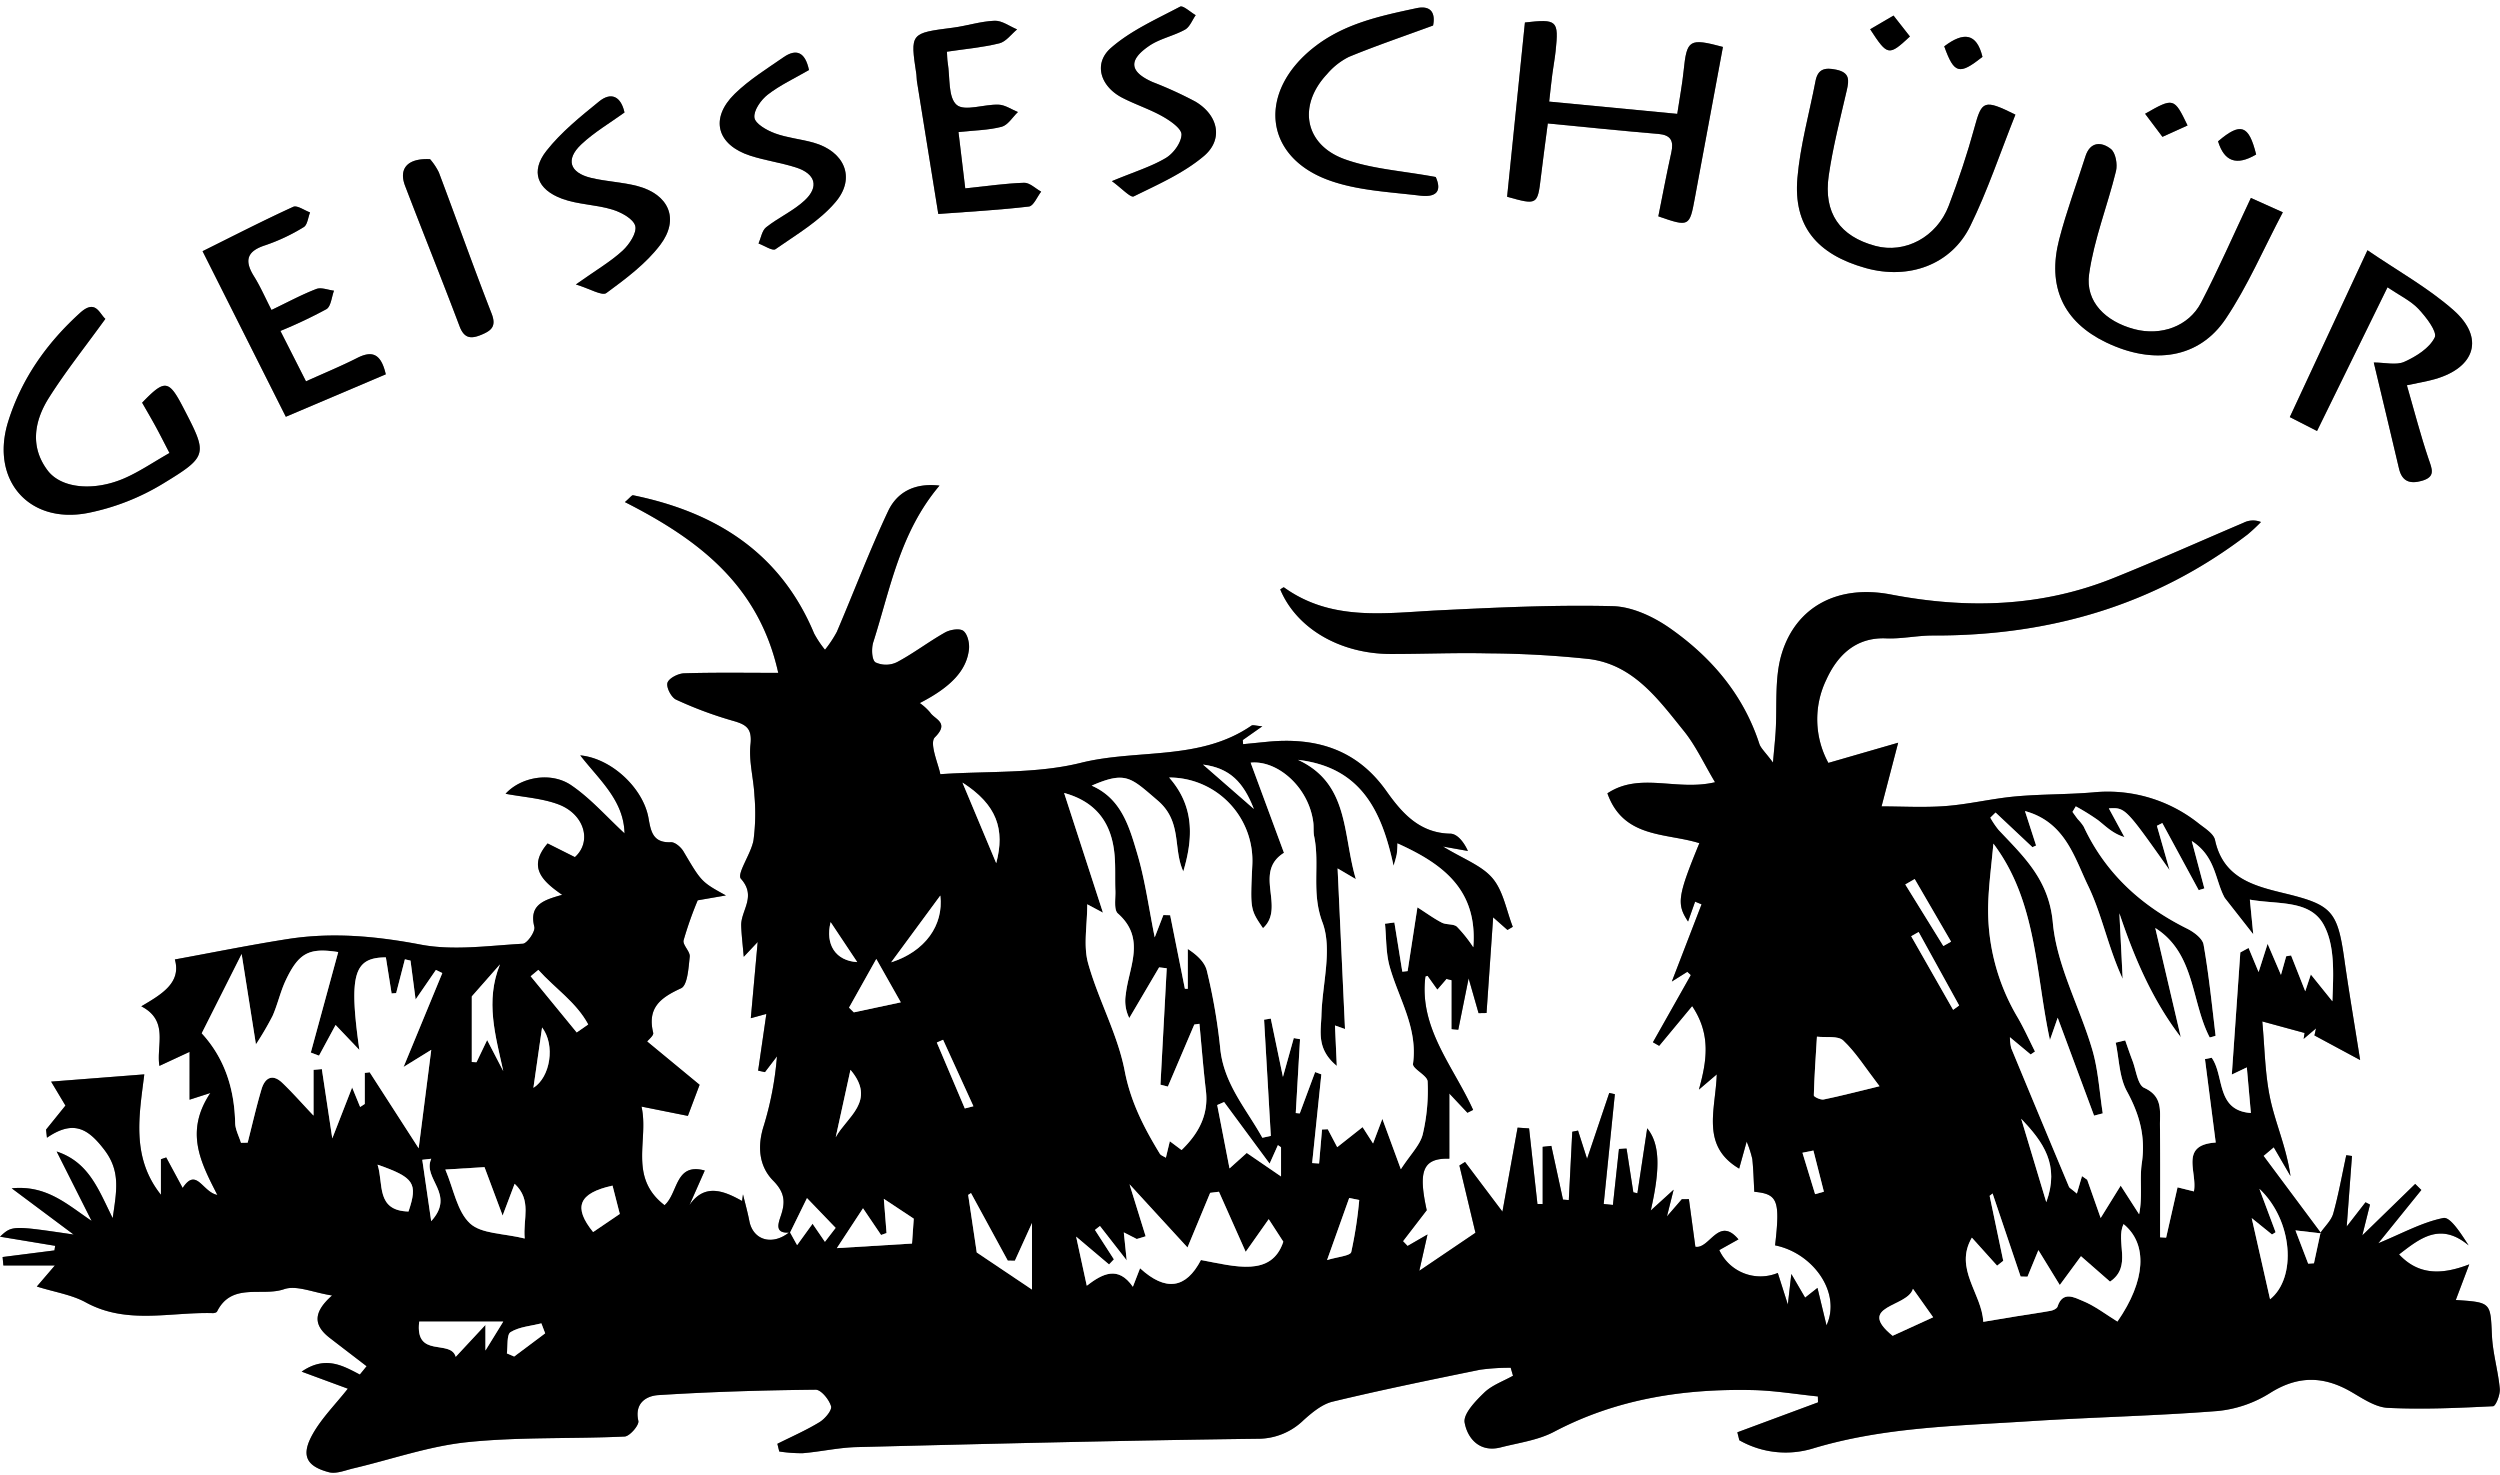 <?xml version="1.0"?>
<svg xmlns="http://www.w3.org/2000/svg" id="Ebene_1" data-name="Ebene 1" width="339" height="200" viewBox="0 0 545.522 321.441"><rect x="0" y="0" width="545.522" height="321.441" fill="#808080" stroke="none"/><defs><style>.cls-1{fill:#ffffff00;}</style></defs><path class="cls-1" d="M602.263,429.681H-53.286V-116.437H602.263Zm-429.852-160.94-.078-.143c-3.696,3.078-7.991,1.905-8.819-2.368-.379-1.954-.92-3.876-1.388-5.813l-.199,1.45c-4.281-2.426-8.3-3.762-11.49.911,1.104-2.493,2.208-4.986,3.348-7.56-6.5-1.789-5.765,4.913-8.773,7.566-7.986-6.139-3.377-14.296-5.033-21.519l10.122,2.03,2.554-6.787-11.443-9.447c.297-.403,1.462-1.307,1.319-1.894-1.327-5.461,1.582-7.654,6.077-9.718,1.422-.653,1.631-4.468,1.895-6.891.124-1.135-1.583-2.551-1.34-3.575a79.179,79.179,0,0,1,3.081-8.731l6.15-1.064c-5.389-2.959-5.343-2.987-9.267-9.622-.543-.918-1.839-2.031-2.737-1.99-3.893.179-4.364-2.311-4.874-5.228-1.153-6.587-8.104-13.075-14.9-13.723,4.165,5.366,9.501,9.816,9.661,17.021-3.929-3.62-7.402-7.629-11.643-10.507-4.463-3.029-11.029-1.754-14.313,1.867,3.918.742,7.907.967,11.485,2.297,5.755,2.138,7.417,8.153,3.641,11.527l-5.954-2.986c-4.37,5.097-1.257,8.162,3.182,11.215-4.03,1.137-7.292,2.153-6.077,6.98.255,1.013-1.561,3.639-2.525,3.692-7.427.413-15.104,1.553-22.27.189-9.746-1.854-19.297-2.738-29.027-1.212-8.263,1.296-16.467,2.964-24.622,4.453,1.457,5.098-2.895,7.612-7.322,10.223,6.102,3.165,3.217,8.603,3.952,12.997l6.584-3.061V239.76l4.534-1.466c-5.648,8.484-2.115,15.135,1.528,22.25-3.271-.612-4.546-6.146-7.572-1.517l-3.592-6.662-1.149.389V260.51c-6.516-8.17-4.749-17.325-3.632-26.275l-20.33,1.581c1.124,1.88,2.137,3.574,3.126,5.227l-4.231,5.245.194,1.771c5.779-3.958,8.969-2.012,12.516,2.63,3.61,4.724,2.665,9.002,1.828,14.926-3.122-6.284-5.178-12.207-12.227-14.549l7.63,15.146c-5.325-3.575-9.767-7.849-17.437-7.115l13.52,10.092C2.643,267.209,2.643,267.209,0,269.654L12.04,271.65l-.16,1.004L.568,274.096l.169,1.838H11.98l-3.944,4.602c3.967,1.241,7.625,1.784,10.666,3.45,8.984,4.922,18.457,2.075,27.73,2.353.317.009.823-.131.934-.354,3.19-6.42,9.775-3.197,14.614-4.869,2.729-.943,6.363.736,10.489,1.372-4.455,3.922-3.825,6.694-.5,9.268,2.67,2.066,5.354,4.113,8.033,6.168l-1.481,1.819c-3.781-1.977-7.55-4.18-12.698-.636l10.08,3.719c-2.745,3.475-5.691,6.404-7.654,9.886-2.606,4.621-1.485,7.013,3.51,8.338,1.604.425,3.591-.424,5.367-.842,8.292-1.95,16.478-4.852,24.877-5.718,11.351-1.169,22.867-.692,34.298-1.226,1.111-.052,3.2-2.49,2.993-3.407-.896-3.983,1.847-5.47,4.361-5.63,11.424-.729,22.878-1.06,34.326-1.182,1.178-.013,2.942,2.149,3.364,3.61.252.875-1.332,2.751-2.52,3.475-2.934,1.789-6.115,3.174-9.197,4.721q.206.839.413,1.678a31.776,31.776,0,0,0,5.136.372c3.929-.329,7.829-1.231,11.756-1.329,29.154-.733,58.309-1.451,87.468-1.822a14.223,14.223,0,0,0,10.05-4.063c1.857-1.659,4.024-3.478,6.338-4.035,10.666-2.565,21.421-4.766,32.172-6.962a47.1,47.1,0,0,1,6.686-.43l.504,1.742c-2.124,1.197-4.583,2.046-6.282,3.684-1.895,1.828-4.617,4.649-4.272,6.546.623,3.432,3.263,6.582,7.857,5.405,3.926-1.005,8.139-1.557,11.647-3.406,13.629-7.181,28.204-9.422,43.318-9.103,4.76.101,9.504.906,14.256,1.389l.029,1.293-17.6,6.533.433,1.736a20.411,20.411,0,0,0,16.057,1.789c15.464-4.671,31.415-4.919,47.281-5.946,13.68-.886,27.404-1.152,41.066-2.229a26.266,26.266,0,0,0,11.436-3.942c6.122-3.849,11.738-3.694,17.757-.188,2.497,1.454,5.231,3.319,7.931,3.449,7.631.367,15.304.019,22.945-.357.582-.029,1.58-2.537,1.464-3.809-.357-3.901-1.533-7.745-1.713-11.642-.334-7.205-.134-7.215-7.89-7.728.931-2.462,1.778-4.704,2.941-7.779-6.232,2.412-11.186,2.249-15.318-2.168,4.515-3.478,8.987-7.16,15.184-1.965-1.754-2.716-4.026-6.283-5.519-5.982-4.609.928-8.922,3.331-14.205,5.515l9.403-11.629-1.341-1.324L515.47,269.377c.653-2.609,1.168-4.668,1.683-6.727l-.976-.503c-1.186,1.529-2.372,3.058-4.104,5.291l1.149-15.39-1.245-.172c-.918,4.246-1.673,8.537-2.838,12.713-.428,1.536-1.824,2.803-2.779,4.193l.156.154-12.6-16.916,2.237-1.88q1.826,3.144,3.653,6.287c-.886-6.262-3.237-11.384-4.399-16.763-1.191-5.514-1.218-11.279-1.758-16.979l9.24,2.519-.215,1.288,2.707-2.293q-.174.772-.348,1.544l9.969,5.37c-1.28-8.114-2.475-15.105-3.467-22.125-1.468-10.398-2.779-11.763-12.932-14.228-6.692-1.625-13.464-3.282-15.264-11.649-.3-1.395-2.205-2.552-3.541-3.597a31.837,31.837,0,0,0-23.114-6.801c-5.636.474-11.322.365-16.952.882-5.058.464-10.049,1.699-15.109,2.089-4.777.368-9.604.079-14.052.079,1.285-4.925,2.383-9.133,3.625-13.893l-15.229,4.403a19.844,19.844,0,0,1-.477-18.1c2.342-5.181,6.301-9.358,13.076-9.076,3.401.141,6.833-.635,10.249-.624,25.282.086,48.38-6.547,68.633-22.05a39.664,39.664,0,0,0,2.911-2.712,4.597,4.597,0,0,0-3.829.174c-9.454,4.027-18.836,8.232-28.369,12.062-15.769,6.335-31.926,6.765-48.55,3.58-11.637-2.229-20.707,2.705-23.816,12.896-1.646,5.395-.963,11.497-1.351,17.279-.111,1.661-.287,3.318-.567,6.491-1.69-2.286-2.654-3.097-2.986-4.115-3.494-10.726-10.49-18.875-19.475-25.181-3.586-2.517-8.269-4.721-12.507-4.825-12.641-.311-25.319.292-37.963.912-11.632.571-23.363,2.477-33.769-5.011-.11-.079-.539.284-.818.442,3.546,8.506,13.035,14.084,24.151,14.091,7.038.005,14.081-.3,21.114-.137a219.7,219.7,0,0,1,22.083,1.229c9.724,1.213,15.15,8.798,20.726,15.703,2.601,3.22,4.369,7.113,6.806,11.189-8.36,1.997-16.4-2.298-23.487,2.425,3.519,9.887,12.815,8.586,20.065,10.874-4.733,11.536-5.008,13.282-2.467,17.095.578-1.632,1.057-2.983,1.536-4.334l1.415.582c-2.136,5.542-4.271,11.084-6.493,16.849l3.379-2.124.773.708-8.276,14.669,1.361.775,7.197-8.675c4.168,6.214,3.19,12.03,1.475,18.226l3.895-3.32c-.246,7.729-3.553,15.559,4.888,20.559.49-1.765.943-3.395,1.636-5.893a22.972,22.972,0,0,1,1.237,3.816c.246,2.37.301,4.759.432,7.133,5.124.491,5.654,1.87,4.537,11.694,8.303,1.674,14.498,10.335,11.217,17.459-.763-3.165-1.313-5.451-1.97-8.175l-2.697,2.126c-.81-1.39-1.601-2.747-3.009-5.163-.297,2.602-.454,3.968-.762,6.665-1.022-3.214-1.6-5.031-2.192-6.892A9.902,9.902,0,0,1,375.16,272.579l4.185-2.34c-4.335-5.19-6.298,2.172-9.404,1.614-.487-3.597-.948-6.992-1.408-10.387L367,261.472l-3.258,3.76c.538-2.147.868-3.464,1.461-5.832l-4.994,4.543c2.146-9.377,1.951-14.581-.775-17.94-.745,4.939-1.442,9.559-2.139,14.178l-.889-.21q-.739-4.771-1.478-9.542l-1.657.089q-.66,6.106-1.321,12.212l-2.011-.208,2.432-23.959-1.22-.274c-1.539,4.566-3.078,9.131-4.846,14.376l-1.971-6.162-1.257.254-.754,14.909-1.268-.101q-1.271-5.861-2.543-11.723l-1.89.205v12.485l-1.143-.008q-.913-8.248-1.825-16.496l-2.506-.171c-1.052,5.832-2.105,11.664-3.308,18.334l-8.162-10.84-1.228.773,3.505,14.679-12.255,8.297c.714-3.165,1.166-5.167,1.788-7.926l-4.346,2.513-1.013-1.051,5.19-6.753c-1.869-8.521-.932-11.4,4.934-11.251V238.41l3.947,4.201,1.24-.619c-4.253-9.452-11.85-17.823-10.409-29.11.007-.058.27-.084.492-.147l2.119,2.971,1.983-2.305,1.14.29v10.669l1.441.129,2.258-11.204c.961,3.362,1.565,5.476,2.169,7.59l1.738-.028,1.445-20.883,3.122,2.758,1.161-.68c-1.399-3.583-2.061-7.784-4.402-10.577-2.355-2.809-6.381-4.218-10.828-6.947l5.437.97c-.93-2.05-2.366-3.748-3.832-3.775-6.775-.122-10.602-4.568-13.972-9.319-6.533-9.21-15.536-11.781-26.154-10.712q-2.55.257-5.101.505l-.063-.907,4.261-2.994c-1.405-.106-2.053-.367-2.37-.149-11.26,7.752-24.873,5.046-37.216,8.119-9.728,2.422-20.226,1.754-30.68,2.48-.368-2.073-2.472-6.776-1.18-8.06,3.253-3.231-.047-3.868-1.04-5.405a12.1,12.1,0,0,0-2.26-2.059c6.779-3.481,10.216-7.103,10.732-11.734.148-1.332-.302-3.297-1.223-4.01-.798-.618-2.881-.282-3.995.345-3.577,2.015-6.866,4.551-10.485,6.474a5.439,5.439,0,0,1-4.704.044c-.811-.547-.904-3.05-.47-4.411,3.713-11.633,5.798-23.939,14.446-34.158-5.665-.656-9.348,1.617-11.211,5.571-4.062,8.624-7.436,17.569-11.188,26.342a25.324,25.324,0,0,1-2.586,3.906,21.996,21.996,0,0,1-2.387-3.579c-7.376-17.644-21.485-26.441-39.486-30.131-.279-.057-.695.555-1.789,1.487,15.81,8.036,29.196,17.945,33.463,37.27-7.275,0-13.918-.111-20.551.095-1.299.04-3.318,1.074-3.624,2.072-.302.986.834,3.191,1.884,3.671a85.64,85.64,0,0,0,12.34,4.599c2.904.818,4.285,1.614,3.895,5.171-.4,3.642.681,7.424.86,11.156a44.676,44.676,0,0,1-.201,9.739c-.522,2.987-3.714,7.344-2.745,8.426,3.476,3.881-.049,6.92.06,10.242.067,2.039.324,4.071.553,6.78l3.04-3.231c-.538,5.96-1.012,11.218-1.5,16.632l3.394-.938-1.795,12.379,1.485.323,2.624-3.436a70.812,70.812,0,0,1-2.869,15.111c-1.474,4.563-1.031,8.896,2.054,12.019,2.563,2.595,2.664,4.697,1.667,7.642C169.794,266.855,168.976,269.052,172.411,268.742Zm156.454-226.01c6.545,1.85,6.651,1.77,7.356-4.167.456-3.838.984-7.668,1.522-11.825,8.43.81,16.248,1.625,24.08,2.279,2.829.236,3.431,1.558,2.866,4.102-1.029,4.635-1.903,9.305-2.826,13.886,6.715,2.336,6.819,2.275,7.971-3.995q1.205-6.563,2.435-13.121c1.234-6.636,2.468-13.273,3.691-19.848-7.365-1.974-7.873-1.591-8.572,5.186-.31,3.001-.875,5.976-1.393,9.418l-27.95-2.676c.295-2.587.467-4.271.685-5.949.22-1.696.541-3.38.721-5.079.708-6.693.333-7.039-6.699-6.233C331.455,17.381,330.157,30.086,328.864,42.731ZM525.201,83.87c2.512-.545,4.366-.837,6.156-1.353,8.804-2.541,10.825-9.041,4.01-15.046-5.539-4.881-12.153-8.542-18.763-13.068-6.015,12.92-11.446,24.587-16.948,36.408l5.941,3.035,15.379-31.357c2.657,1.801,5.072,2.93,6.77,4.734,1.666,1.771,4.138,4.983,3.529,6.222-1.145,2.329-4.051,4.144-6.618,5.301-1.786.805-4.229.155-6.678.155,1.96,8.226,3.755,15.68,5.505,23.145.67,2.861,2.438,3.407,5.018,2.661,3.033-.876,2.181-2.563,1.437-4.761C528.192,94.787,526.831,89.496,525.201,83.87ZM439.779,24.817c-6.864-3.422-7.332-3.06-8.935,2.81-1.575,5.764-3.483,11.457-5.607,17.045-2.616,6.882-9.567,10.526-16.016,8.788-7.738-2.086-11.361-7.168-10.174-15.356.907-6.252,2.502-12.41,3.929-18.578.533-2.306.655-3.904-2.308-4.522-2.478-.517-4-.165-4.513,2.503-1.352,7.045-3.33,14.033-3.942,21.14-.901,10.463,4.226,16.655,14.909,19.644,9.351,2.617,18.639-.688,22.795-9.155C433.721,41.387,436.464,33.117,439.779,24.817Zm51.384,18.178c-3.826,8.108-7.101,15.604-10.868,22.845-2.707,5.204-8.783,7.322-14.57,5.785-6.261-1.663-10.718-5.981-9.863-12.014,1.079-7.616,4.023-14.955,5.864-22.486.363-1.484-.081-3.995-1.117-4.813-2.032-1.604-4.512-1.672-5.564,1.644-1.911,6.021-4.127,11.963-5.708,18.069-2.685,10.369.95,18.008,10.212,22.479,10.338,4.99,20.307,3.513,26.104-5.123,4.789-7.134,8.218-15.179,12.479-23.255ZM22.993,69.38c-1.32-1.154-2.135-4.378-5.513-1.317C10.208,74.654,4.708,82.427,1.788,91.778c-3.939,12.61,4.383,22.424,17.318,19.969a50.585,50.585,0,0,0,16.499-6.439c9.881-6.014,9.659-6.38,4.396-16.54-3.176-6.13-4.012-6.251-8.984-1.099.968,1.698,1.999,3.449,2.971,5.231.951,1.744,1.841,3.52,2.999,5.746-3.57,2.03-6.542,4.07-9.785,5.491-6.628,2.905-13.806,2.292-16.805-1.679-3.914-5.183-2.898-10.849.288-15.885C14.301,80.859,18.542,75.538,22.993,69.38Zm36.249-1.943c-1.442-2.806-2.454-5.161-3.8-7.307-2.176-3.471-1.601-5.525,2.483-6.828a41.326,41.326,0,0,0,8.347-3.942c.811-.48.943-2.107,1.385-3.208-1.244-.444-2.818-1.61-3.679-1.217-6.497,2.967-12.854,6.242-19.778,9.68L62.37,90.741,84.182,81.48c-1.065-4.617-3.043-5.19-6.249-3.562C74.451,79.686,70.826,81.175,66.77,83.01l-5.583-11a102.338,102.338,0,0,0,10.041-4.751c.998-.6,1.126-2.644,1.652-4.028-1.297-.154-2.779-.786-3.857-.371C65.846,64.082,62.829,65.719,59.243,67.436ZM209.15,28.614c3.376-.364,6.485-.395,9.407-1.149,1.373-.355,2.386-2.103,3.562-3.221-1.405-.564-2.793-1.551-4.218-1.606-3.144-.12-7.432,1.53-9.156.038-1.883-1.63-1.415-5.99-1.938-9.165-.125-.757-.116-1.537-.177-2.431,4.032-.603,7.807-.929,11.44-1.83,1.453-.36,2.592-1.987,3.875-3.037-1.635-.67-3.291-1.94-4.899-1.882-3.051.11-6.057,1.118-9.112,1.511-9.327,1.201-9.331,1.156-7.971,10.161.076.507.041,1.031.122,1.537,1.537,9.584,3.083,19.166,4.66,28.95,6.881-.516,13.354-.865,19.778-1.626,1.004-.119,1.785-2.118,2.67-3.247-1.246-.681-2.512-1.976-3.732-1.933-4.199.145-8.382.758-12.832,1.219C210.11,36.603,209.649,32.768,209.15,28.614ZM312.708,5.367c.505-2.431-.216-4.514-3.65-3.776-7.852,1.688-15.704,3.329-22.31,8.51-12.252,9.609-11.11,23.7,3.02,28.948,6.249,2.321,13.303,2.623,20.041,3.431,4.864.584,4.314-2.209,3.478-4.056-7.363-1.367-13.96-1.737-19.906-3.898-8.765-3.185-10.215-11.732-3.824-18.542a15.016,15.016,0,0,1,4.813-3.789C300.167,9.81,306.114,7.789,312.708,5.367ZM125.66,61.872c3.086.934,5.715,2.556,6.65,1.87,4.231-3.104,8.624-6.375,11.752-10.501,4.274-5.638,1.899-11.034-4.984-12.842-3.3-.867-6.793-.983-10.115-1.786-4.677-1.131-5.603-4.036-2.113-7.318,2.82-2.652,6.252-4.654,9.424-6.953-.795-3.547-2.931-4.524-5.547-2.398-4.073,3.31-8.273,6.688-11.486,10.771-3.514,4.466-2.061,8.436,3.425,10.453,3.474,1.277,7.404,1.269,10.967,2.364,1.937.595,4.581,2.017,4.987,3.567.391,1.496-1.3,4.057-2.764,5.402C133.258,56.882,130.142,58.697,125.66,61.872Zm50.865-46.797c-.816-3.836-2.693-4.77-5.578-2.767-3.627,2.518-7.456,4.885-10.592,7.94-5.531,5.388-3.958,11.181,3.418,13.543,3.253,1.042,6.689,1.514,9.941,2.56,4.251,1.367,5.072,4.225,1.838,7.211-2.471,2.283-5.704,3.722-8.366,5.829-.917.726-1.133,2.337-1.669,3.543,1.261.455,3.064,1.685,3.695,1.242,4.577-3.206,9.631-6.149,13.152-10.337,4.435-5.275,1.887-11.004-4.848-12.911-2.795-.791-5.766-1.046-8.468-2.052-1.748-.65-4.258-2.078-4.427-3.411-.198-1.558,1.417-3.857,2.892-5.005C170.169,18.394,173.306,16.946,176.525,15.075Zm66.096,24.252c2.175,1.571,4.075,3.671,4.77,3.329,5.285-2.604,10.869-5.053,15.303-8.8,4.312-3.644,3.138-8.92-1.834-11.876a84.683,84.683,0,0,0-9.307-4.256c-5.05-2.222-5.436-4.75-.793-7.916,2.327-1.587,5.324-2.159,7.822-3.544,1.04-.577,1.57-2.075,2.332-3.154-1.16-.664-2.776-2.189-3.408-1.855-5.186,2.742-10.737,5.202-15.083,8.999-3.888,3.398-2.324,8.395,2.46,10.873,2.88,1.492,6.019,2.5,8.833,4.094,1.673.948,4.131,2.639,4.099,3.944-.043,1.773-1.759,4.118-3.419,5.108C251.226,36.16,247.587,37.264,242.621,39.326Zm-148.78-4.793c-4.999-.241-6.868,2.103-5.442,5.83,3.915,10.229,8.018,20.386,11.884,30.632,1.027,2.72,2.532,2.783,4.787,1.839,2.178-.912,3.281-1.838,2.198-4.614-3.981-10.204-7.633-20.535-11.501-30.784A13.123,13.123,0,0,0,93.841,34.533ZM424.251,9.914c2.167,6.011,3.266,6.305,8.341,2.293C431.328,7.019,428.505,6.694,424.251,9.914ZM468.08,24.624l3.783,5.034,5.478-2.481C474.421,21.1,474.305,21.064,468.08,24.624Zm24.23,8.885c-1.614-6.487-3.373-7.058-8.309-2.871C485.36,35.05,488.022,36.033,492.31,33.509ZM408.086,6.18c3.807,5.841,4.046,5.882,8.674,1.582l-3.577-4.563Z"/><path d="M506.361,268.782c.954-1.39,2.35-2.656,2.778-4.193,1.165-4.177,1.921-8.468,2.838-12.713l1.245.172-1.149,15.39c1.732-2.233,2.918-3.762,4.104-5.291l.976.503c-.515,2.059-1.03,4.118-1.683,6.727l11.547-11.236,1.341,1.324-9.403,11.629c5.284-2.184,9.596-4.588,14.205-5.515,1.493-.3,3.765,3.267,5.519,5.982-6.197-5.195-10.669-1.513-15.184,1.965,4.132,4.417,9.085,4.58,15.318,2.168-1.163,3.076-2.01,5.317-2.941,7.779,7.756.513,7.556.523,7.89,7.728.181,3.897,1.356,7.74,1.713,11.642.116,1.272-.881,3.78-1.464,3.809-7.641.376-15.315.724-22.945.357-2.701-.13-5.435-1.995-7.931-3.449-6.02-3.506-11.635-3.66-17.757.188a26.266,26.266,0,0,1-11.436,3.942c-13.662,1.077-27.386,1.343-41.066,2.229-15.866,1.028-31.817,1.275-47.281,5.946a20.411,20.411,0,0,1-16.057-1.789l-.433-1.736,17.6-6.533-.029-1.293c-4.752-.483-9.496-1.288-14.256-1.389-15.114-.319-29.69,1.921-43.318,9.103-3.508,1.849-7.721,2.401-11.647,3.406-4.594,1.177-7.234-1.973-7.857-5.405-.344-1.898,2.377-4.718,4.272-6.546,1.698-1.638,4.158-2.487,6.282-3.684l-.504-1.742a47.1,47.1,0,0,0-6.686.43c-10.751,2.197-21.506,4.397-32.172,6.962-2.314.556-4.481,2.375-6.338,4.035a14.223,14.223,0,0,1-10.05,4.063c-29.159.371-58.315,1.09-87.468,1.822-3.926.099-7.826,1.001-11.756,1.329a31.776,31.776,0,0,1-5.136-.372q-.207-.839-.413-1.678c3.082-1.547,6.263-2.932,9.197-4.721,1.187-.724,2.772-2.6,2.52-3.475-.421-1.461-2.185-3.623-3.364-3.61-11.447.123-22.902.453-34.326,1.182-2.514.16-5.257,1.647-4.361,5.63.206.916-1.882,3.355-2.993,3.407-11.431.535-22.947.057-34.298,1.226-8.399.865-16.585,3.767-24.877,5.718-1.776.418-3.763,1.267-5.367.842-4.994-1.324-6.115-3.716-3.51-8.338,1.964-3.482,4.909-6.411,7.654-9.886l-10.08-3.719c5.148-3.545,8.917-1.341,12.698.636l1.481-1.819c-2.678-2.055-5.363-4.101-8.033-6.168-3.325-2.573-3.955-5.346.5-9.268-4.126-.636-7.76-2.314-10.489-1.372-4.839,1.671-11.424-1.551-14.614,4.869-.111.223-.618.364-.934.354-9.273-.277-18.746,2.57-27.73-2.353-3.041-1.666-6.699-2.209-10.666-3.45l3.944-4.602H.737l-.169-1.838,11.311-1.442.16-1.004L0,269.654c2.643-2.445,2.643-2.445,16.075-.463L2.556,259.099c7.67-.734,12.112,3.539,17.437,7.115l-7.63-15.146c7.048,2.342,9.104,8.265,12.227,14.549.837-5.924,1.781-10.202-1.828-14.926-3.547-4.643-6.737-6.588-12.516-2.63l-.194-1.771,4.231-5.245c-.989-1.653-2.002-3.347-3.126-5.227l20.33-1.581c-1.118,8.95-2.884,18.105,3.632,26.275v-7.756l1.149-.389,3.592,6.662c3.026-4.63,4.301.905,7.572,1.517-3.644-7.115-7.176-13.766-1.528-22.25L41.37,239.76V229.322l-6.584,3.061c-.735-4.394,2.15-9.832-3.952-12.997,4.427-2.611,8.779-5.125,7.322-10.223,8.155-1.489,16.359-3.158,24.622-4.453,9.73-1.526,19.281-.642,29.027,1.212,7.166,1.363,14.842.223,22.27-.189.964-.053,2.78-2.679,2.525-3.692-1.215-4.827,2.047-5.843,6.077-6.98-4.439-3.052-7.553-6.118-3.182-11.215l5.954,2.986c3.776-3.374,2.114-9.389-3.641-11.527-3.578-1.33-7.567-1.554-11.485-2.297,3.284-3.621,9.85-4.896,14.313-1.867,4.241,2.878,7.714,6.887,11.643,10.507-.159-7.205-5.496-11.655-9.661-17.021,6.795.647,13.747,7.135,14.9,13.723.51,2.917.981,5.407,4.874,5.228.898-.041,2.194,1.071,2.737,1.99,3.924,6.636,3.877,6.663,9.267,9.622l-6.15,1.064a79.179,79.179,0,0,0-3.081,8.731c-.243,1.024,1.464,2.44,1.34,3.575-.265,2.423-.473,6.238-1.895,6.891-4.495,2.063-7.404,4.256-6.077,9.718.142.587-1.022,1.491-1.319,1.894l11.443,9.447L150.1,243.297l-10.122-2.03c1.655,7.223-2.953,15.38,5.033,21.519,3.007-2.654,2.273-9.355,8.773-7.566-1.14,2.574-2.244,5.067-3.348,7.56,3.191-4.673,7.209-3.337,11.49-.911l.199-1.45c.468,1.937,1.009,3.859,1.388,5.813.828,4.273,5.123,5.445,8.821,2.373.488.884.974,1.762,1.599,2.89l3.374-4.666,2.697,3.942c1.226-1.594,2.137-2.779,2.335-3.036l-6.248-6.497c-1.3,2.651-2.491,5.077-3.681,7.504-3.435.31-2.616-1.887-2.016-3.662.996-2.945.895-5.047-1.667-7.642-3.085-3.123-3.529-7.456-2.054-12.019a70.812,70.812,0,0,0,2.869-15.111l-2.624,3.436-1.485-.323,1.795-12.379-3.394.938c.488-5.414.963-10.672,1.5-16.632l-3.04,3.231c-.229-2.709-.486-4.741-.553-6.78-.109-3.323,3.415-6.361-.06-10.242-.969-1.082,2.223-5.439,2.745-8.426a44.676,44.676,0,0,0,.201-9.739c-.179-3.733-1.26-7.515-.86-11.156.39-3.557-.991-4.353-3.895-5.171a85.64,85.64,0,0,1-12.34-4.599c-1.05-.48-2.185-2.686-1.884-3.671.305-.998,2.325-2.032,3.624-2.072,6.633-.206,13.276-.095,20.551-.095-4.267-19.325-17.654-29.234-33.463-37.27,1.094-.932,1.51-1.544,1.789-1.487,18.001,3.691,32.109,12.488,39.486,30.131a21.996,21.996,0,0,0,2.387,3.579,25.324,25.324,0,0,0,2.586-3.906c3.753-8.772,7.127-17.718,11.188-26.342,1.862-3.954,5.545-6.227,11.211-5.571-8.648,10.219-10.733,22.525-14.446,34.158-.434,1.361-.341,3.864.47,4.411a5.439,5.439,0,0,0,4.704-.044c3.619-1.923,6.908-4.46,10.485-6.474,1.113-.627,3.197-.962,3.995-.345.921.713,1.372,2.678,1.223,4.01-.515,4.631-3.953,8.253-10.732,11.734a12.1,12.1,0,0,1,2.26,2.059c.992,1.537,4.292,2.175,1.04,5.405-1.293,1.284.812,5.986,1.18,8.06,10.454-.726,20.952-.058,30.68-2.48,12.343-3.073,25.956-.367,37.216-8.119.317-.218.965.043,2.37.149l-4.261,2.994.063.907q2.55-.252,5.101-.505c10.617-1.069,19.62,1.502,26.154,10.712,3.37,4.751,7.197,9.197,13.972,9.319,1.466.026,2.902,1.724,3.832,3.775l-5.437-.97c4.446,2.729,8.473,4.138,10.828,6.947,2.342,2.793,3.004,6.993,4.402,10.577l-1.161.68-3.122-2.758-1.445,20.883-1.738.028c-.604-2.114-1.208-4.228-2.169-7.59l-2.258,11.204-1.441-.129V213.691l-1.14-.29-1.983,2.305-2.119-2.971c-.222.063-.485.089-.492.147-1.441,11.287,6.155,19.658,10.409,29.11l-1.24.619-3.947-4.201v14.221c-5.866-.149-6.803,2.73-4.934,11.251l-5.19,6.753,1.013,1.051,4.346-2.513c-.623,2.759-1.074,4.761-1.788,7.926l12.255-8.297-3.505-14.679,1.228-.773,8.162,10.84c1.204-6.67,2.256-12.502,3.308-18.334l2.506.171q.913,8.248,1.825,16.496l1.143.008V250.046l1.89-.205q1.271,5.861,2.543,11.723l1.268.101.754-14.909,1.257-.254,1.971,6.162c1.768-5.245,3.307-9.81,4.846-14.376l1.22.274L349.94,262.521l2.011.208q.66-6.106,1.321-12.212l1.657-.089q.739,4.771,1.478,9.542l.889.21c.697-4.62,1.394-9.239,2.139-14.178,2.727,3.359,2.921,8.562.775,17.94l4.994-4.543c-.594,2.369-.923,3.686-1.461,5.832l3.258-3.76,1.534-.005c.46,3.395.92,6.79,1.408,10.387,3.106.558,5.069-6.804,9.404-1.614L375.16,272.579a9.902,9.902,0,0,0,12.769,4.988c.592,1.861,1.17,3.678,2.192,6.892.308-2.696.464-4.062.762-6.665,1.408,2.416,2.199,3.773,3.009,5.163l2.697-2.126c.656,2.725,1.207,5.01,1.97,8.175,3.281-7.124-2.914-15.785-11.217-17.459,1.116-9.825.587-11.203-4.537-11.694-.132-2.374-.186-4.763-.432-7.133a22.972,22.972,0,0,0-1.237-3.816c-.693,2.497-1.146,4.127-1.636,5.893-8.441-5-5.134-12.83-4.888-20.559l-3.895,3.32c1.716-6.196,2.694-12.012-1.475-18.226l-7.197,8.675-1.361-.775,8.276-14.669-.773-.708-3.379,2.124c2.222-5.766,4.358-11.307,6.493-16.849l-1.415-.582c-.479,1.351-.958,2.702-1.536,4.334-2.541-3.813-2.266-5.559,2.467-17.095-7.25-2.288-16.546-.986-20.065-10.874,7.087-4.723,15.127-.428,23.487-2.425-2.437-4.076-4.205-7.969-6.806-11.189-5.576-6.904-11.002-14.489-20.726-15.703a219.7,219.7,0,0,0-22.083-1.229c-7.033-.163-14.076.141-21.114.137-11.116-.007-20.605-5.585-24.151-14.092.28-.157.709-.521.819-.441,10.405,7.488,22.137,5.582,33.769,5.011,12.645-.62,25.323-1.223,37.963-.912,4.239.104,8.921,2.309,12.507,4.825,8.986,6.306,15.981,14.455,19.475,25.181.331,1.017,1.296,1.829,2.986,4.115.28-3.173.456-4.83.567-6.491.387-5.782-.295-11.884,1.351-17.279,3.108-10.191,12.179-15.125,23.816-12.896,16.624,3.184,32.782,2.754,48.55-3.58,9.533-3.83,18.916-8.034,28.369-12.062a4.597,4.597,0,0,1,3.829-.174,39.664,39.664,0,0,1-2.911,2.712c-20.253,15.503-43.351,22.136-68.633,22.05-3.417-.011-6.848.765-10.249.624-6.775-.282-10.733,3.895-13.076,9.076a19.844,19.844,0,0,0,.477,18.1l15.229-4.403c-1.242,4.761-2.34,8.969-3.625,13.893,4.447,0,9.275.289,14.052-.079,5.06-.39,10.051-1.625,15.109-2.089,5.63-.517,11.316-.408,16.952-.882a31.837,31.837,0,0,1,23.114,6.801c1.337,1.045,3.241,2.203,3.541,3.597,1.8,8.367,8.573,10.024,15.264,11.649,10.153,2.465,11.464,3.83,12.932,14.228.991,7.02,2.187,14.011,3.467,22.125l-9.969-5.37q.174-.772.348-1.544l-2.707,2.293.215-1.288-9.24-2.519c.54,5.7.567,11.465,1.758,16.979,1.162,5.379,3.513,10.501,4.399,16.763q-1.826-3.144-3.653-6.287l-2.237,1.88q6.3,8.458,12.599,16.918c-1.77-.205-3.54-.412-5.625-.656.953,2.489,1.865,4.872,2.777,7.256l1.255-.081Q505.643,272.119,506.361,268.782ZM309.296,197.787c2.062,1.316,3.626,2.474,5.337,3.345.995.506,2.516.215,3.285.879a30.403,30.403,0,0,1,3.569,4.479c.996-12.655-6.787-18.246-16.549-22.656a19.932,19.932,0,0,1-.154,2.381,25.285,25.285,0,0,1-.699,2.498c-2.55-11.835-6.995-21.467-20.844-23.106,11.224,5.191,9.707,16.246,12.622,26.034l-3.987-2.344c.56,12.137,1.089,23.598,1.617,35.043l-2.19-.772c.129,2.855.238,5.271.398,8.825-4.495-3.698-3.446-7.549-3.351-11.091.182-6.819,2.431-14.367.215-20.256-2.46-6.537-.533-12.621-1.803-18.744-.206-.995-.061-2.057-.193-3.074-1.003-7.725-7.873-13.599-13.663-13.005l7.269,19.669c-6.815,4.266.41,11.898-4.581,16.45-2.789-4.106-2.789-4.106-2.327-13.878a18.156,18.156,0,0,0-18.152-19.004c5.542,6.281,5.262,13.223,3.089,20.488-2.3-5.031-.176-10.847-5.597-15.481-5.898-5.042-6.918-6.472-14.398-3.233,6.491,2.82,8.205,8.986,9.934,14.795,1.722,5.787,2.519,11.85,3.826,18.306l1.885-4.865,1.487.036,3.21,16.039.634.027v-8.706c2.222,1.45,3.774,3.019,4.183,4.843a126.55,126.55,0,0,1,2.873,16.594c.691,7.924,5.705,13.409,9.218,19.762l1.845-.399-1.471-25.366,1.464-.242c.865,4.153,1.73,8.306,2.651,12.731.872-3.123,1.619-5.799,2.366-8.476l1.366.25q-.467,8.054-.934,16.109l.871.085L286.97,233.73l1.362.5-2.009,19.359,1.514.091q.321-3.709.641-7.418l1.261-.053,2.055,3.908,5.538-4.374,2.279,3.566c.613-1.621,1.144-3.026,2.031-5.371l4.035,10.99c2.149-3.299,4.193-5.266,4.774-7.597a41.634,41.634,0,0,0,1.068-11.539c-.051-1.334-3.349-2.751-3.193-3.854,1.103-7.85-3.136-14.243-5.095-21.253-.83-2.971-.706-6.209-1.015-9.325l2.051-.27,1.732,10.738,1.156-.126C307.853,207.162,308.552,202.623,309.296,197.787ZM483.49,249.113l-2.349-18.204,1.471-.305c2.818,3.993.88,11.502,8.547,12.06-.288-3.255-.569-6.422-.882-9.946l-3.277,1.563c.634-9.104,1.245-17.879,1.856-26.654q.901-.492,1.802-.983l2.19,5.261,1.965-6.167,2.912,6.785c.475-1.69.808-2.874,1.141-4.058l1.072-.187,3.087,7.82c.484-1.456.751-2.259,1.218-3.666l4.703,5.845c.224-5.952.609-12.11-1.896-16.688-3.029-5.536-10.097-4.382-16.112-5.484.233,2.373.411,4.191.742,7.565-2.747-3.504-4.484-5.721-6.221-7.937-2.125-3.847-1.919-9.015-7.197-12.414,1.047,3.935,1.899,7.14,2.751,10.345l-1.241.38q-3.97-7.324-7.941-14.647l-1.174.603,2.766,9.676c-9.662-13.672-9.662-13.672-13.256-13.487,1.161,2.14,2.283,4.207,3.404,6.274-2.593-.784-4.082-2.384-5.784-3.712a49.779,49.779,0,0,0-4.832-2.997l-.722,1.208c.386.533.759,1.075,1.161,1.596a9.7,9.7,0,0,1,1.281,1.604c4.768,10.223,12.58,17.307,22.566,22.274,1.458.725,3.359,2.129,3.596,3.476,1.16,6.584,1.828,13.256,2.627,19.901a9.545,9.545,0,0,1-1.289.367c-4.072-7.806-3.136-18.343-11.875-23.881l5.575,23.826c-6.253-8.157-10.212-17.486-13.406-27.038q.357,7.144.714,14.288c-3.201-6.891-4.507-14.025-7.553-20.318-2.973-6.141-4.977-13.874-13.763-16.276l2.428,7.518-.801.37-8.046-7.565-1.141,1.121A19.45,19.45,0,0,0,436.1,180.88c5.472,5.829,10.985,10.81,11.844,20.248.857,9.414,5.875,18.402,8.606,27.712,1.313,4.475,1.561,9.262,2.292,13.908l-1.901.497c-2.607-7.02-5.214-14.04-7.934-21.365-.659,1.892-1.177,3.377-1.694,4.862-3.182-14.697-2.81-30.197-12.337-42.854-.422,4.688-.986,8.806-1.126,12.938a45.855,45.855,0,0,0,6.434,25.013c1.39,2.393,2.521,4.936,3.771,7.411l-.945.646-4.526-3.765a11.023,11.023,0,0,0,.289,2.398q6.255,15.129,12.592,30.225c.116.276.493.443,1.723,1.492.354-1.205.737-2.509,1.12-3.813l1.139.797c.91,2.588,1.82,5.176,2.934,8.343l4.372-7.061,4.018,6.249c.797-3.9.068-7.629.593-11.173.855-5.769-.506-10.623-3.255-15.665-1.673-3.069-1.687-7.042-2.447-10.609l2.079-.494c.526,1.482,1.021,2.976,1.587,4.443.793,2.057,1.111,5.258,2.564,5.918,4.1,1.863,3.4,5.098,3.431,8.195.084,8.136.028,16.273.028,24.41l1.318.076c.817-3.603,1.634-7.206,2.489-10.977l3.57.889C479.531,255.554,475.523,249.622,483.49,249.113Zm-395.43-16.49,8.454-20.493-1.393-.681-4.433,6.447c-.486-3.704-.8-6.095-1.113-8.484L88.351,209.13l-1.903,7.369-.997.084q-.625-3.931-1.251-7.873c-6.94.028-8.129,3.632-5.776,20.207l-5.194-5.452-3.615,6.694L67.816,229.48c2.002-7.34,4.005-14.68,5.983-21.931-6.286-.975-8.584.081-11.467,6.2-1.164,2.469-1.743,5.209-2.844,7.714a67.226,67.226,0,0,1-3.643,6.228l-3.117-19.71-8.705,17.289c4.997,5.436,7.126,12.102,7.295,19.581.033,1.448.827,2.878,1.27,4.316l1.454-.029c.996-3.893,1.884-7.818,3.027-11.668.736-2.48,2.381-3.445,4.54-1.38,2.211,2.114,4.234,4.423,6.81,7.144v-9.983l1.813-.166c.677,4.493,1.353,8.986,2.278,15.122l4.33-11.121c.746,1.821,1.247,3.044,1.748,4.267l1.008-.659v-6.775l1.073-.14c3.251,5.045,6.502,10.089,10.688,16.584,1.002-7.832,1.813-14.171,2.747-21.474Zm169.77,18.122c3.784-3.656,5.922-7.75,5.312-12.928-.572-4.86-.951-9.742-1.415-14.614l-1.12.161q-2.884,6.77-5.768,13.54l-1.617-.415,1.369-25.405-1.66-.195-6.512,11.066a8.416,8.416,0,0,1-.762-5.152c.651-5.986,4.474-12.191-1.728-17.673-.928-.82-.477-3.273-.545-4.975-.102-2.563.05-5.142-.167-7.693-.581-6.829-3.787-11.637-11.016-13.63,2.885,8.89,5.666,17.459,8.48,26.13l-3.433-1.834c0,4.638-.882,9.014.184,12.849,2.216,7.97,6.442,15.464,7.989,23.511,1.31,6.814,4.231,12.425,7.663,18.064.224.368.785.532,1.318.873.295-1.228.556-2.315.864-3.595Zm-7.838,18.83-1.938.59-2.833-1.446c.181,1.744.33,3.18.634,6.102-2.591-3.326-4.215-5.411-5.84-7.497l-1.084.859,4.135,6.416-1.063,1.119c-2.32-1.962-4.64-3.923-7.182-6.072.811,3.742,1.516,6.991,2.322,10.708,3.431-2.629,6.823-4.428,10.059.232.622-1.606,1.067-2.756,1.567-4.045,5.606,5.13,10.013,4.475,13.283-1.793,7.46,1.395,15.417,3.776,17.977-3.996l-3.184-4.915-5.025,7.132c-2.06-4.63-3.948-8.874-5.836-13.117l-1.915.241-4.949,11.921-12.649-13.789C247.78,262.444,248.886,266.009,249.992,269.574Zm184.807-9.345-.643.512q1.486,7.091,2.972,14.183l-1.344,1.06-5.505-6.114c-3.955,6.758,2.213,12.226,2.485,18.365,2.727-.455,5.075-.858,7.428-1.238,2.444-.395,4.899-.73,7.333-1.181.535-.099,1.313-.48,1.447-.901,1.122-3.513,3.774-1.945,5.463-1.259,2.701,1.098,5.087,2.97,7.608,4.513,6.177-8.9,6.678-16.916,1.33-21.259-1.815,3.906,1.966,9.232-2.946,12.554l-6.338-5.546c-1.315,1.788-2.45,3.33-4.625,6.287l-4.668-7.613c-1.137,2.771-1.758,4.284-2.378,5.796l-1.503-.036Zm-320.302,9.825c-.422-4.283,1.645-8.338-2.201-11.937-.814,2.156-1.428,3.781-2.62,6.939l-3.954-10.575-8.545.523c1.826,4.305,2.568,9.13,5.372,11.743C105.026,269.054,109.802,268.894,114.497,270.054Zm295.635-33.232c-3.129-4.065-5.177-7.391-7.923-9.977-1.152-1.085-3.779-.604-5.736-.836-.259,4.274-.564,8.548-.679,12.826-.008.296,1.48,1.016,2.137.881C401.619,238.961,405.266,238.004,410.131,236.822Zm-184.94,44.37V266.68c-1.541,3.393-2.64,5.811-3.738,8.228l-1.55-.026q-4.012-7.37-8.024-14.741l-.613.398c.621,4.173,1.242,8.347,1.868,12.558Zm-25.801-15.468L192.862,261.4c.219,2.773.405,5.118.59,7.463l-1.192.425c-1.307-1.932-2.615-3.865-3.944-5.83l-5.702,8.692,16.397-.997C199.131,269.438,199.291,267.154,199.391,265.724Zm293.627-6.51,3.542,9.471-.79.496-4.429-3.581c1.546,6.833,2.77,12.242,4.007,17.706C501.2,278.623,500.347,266.117,493.018,259.213ZM91.477,288.19c-.977,8.111,6.851,3.761,7.965,7.677l6.485-6.969v5.596c1.477-2.402,2.309-3.753,3.879-6.305ZM102.95,217.227v14.31l1.025.051,2.323-4.846,3.518,6.78c-1.664-7.692-3.982-15.238-.714-23.285C106.799,212.854,104.496,215.471,102.95,217.227ZM277.04,253.72l-9.928-13.442-1.504.647c.826,4.259,1.652,8.518,2.683,13.833,2.151-1.931,2.974-2.671,3.759-3.375l7.483,5.125v-6.357l-.682-.472Zm-85.824-44.664-5.947,10.62,1.045,1.028,10.248-2.187C194.66,215.15,193.22,212.601,191.216,209.055ZM133.66,258.514c-7.531,1.666-8.555,4.77-4.234,10.125l5.817-3.948C134.832,263.09,134.288,260.969,133.66,258.514Zm288.168,28.725c-1.097-1.547-2.602-3.666-4.407-6.21-1.143,4.061-12.557,3.619-4.435,10.249ZM82.386,253.941c1.345,4.123-.415,10.041,6.75,10.221C91.228,257.993,90.392,256.735,82.386,253.941Zm207.19,20.819c2.328-.726,5.051-.911,5.278-1.761A91.83,91.83,0,0,0,296.597,261.66l-2.19-.448ZM125.844,225.084l2.503-1.742c-2.6-4.848-7.298-7.898-10.876-11.907l-1.674,1.39Zm91.538-36.938c1.953-7.342.174-12.738-7.361-17.574C212.864,177.361,215.228,183.003,217.382,188.146Zm-12.198,7.074L194.462,209.782C201.838,207.431,205.951,201.693,205.184,195.22Zm241.333,66.902c2.974-8.138-.658-13.128-5.473-18.196C442.886,250.054,444.588,255.712,446.516,262.122Zm-327.56,28.619-.826-2.171c-2.274.576-4.799.741-6.71,1.909-.886.542-.579,3.036-.812,4.645l1.586.679ZM182.36,247.956c2.36-4.411,8.994-7.9,3.219-14.702Zm241.697-41.727,1.679-.952q-3.968-6.83-7.936-13.66l-2.048,1.181Zm2.135,13.925,1.31-.95q-4.42-8.016-8.841-16.031l-1.618.924Q421.617,212.124,426.192,220.153ZM116.396,237.171c3.701-2.344,4.811-9.336,1.891-13.171C117.712,228.012,117.136,232.023,116.396,237.171Zm-22.305,29.092c5.439-5.935-1.99-9.212.013-13.609l-1.96.224C92.726,256.875,93.307,260.87,94.091,266.263ZM210.53,241.675l1.876-.483q-3.31-7.252-6.62-14.504l-1.361.6Zm51.987-75.033L273.6,176.312C271.343,170.556,268.457,167.424,262.516,166.641ZM395.7,250.859l-2.389.481,2.759,9.034,1.917-.536Q396.843,255.348,395.7,250.859ZM181.252,201.02c-1.229,4.951,1.15,8.435,5.802,8.716Z"/><path d="M328.864,42.731c1.292-12.646,2.591-25.351,3.886-38.022,7.032-.806,7.407-.46,6.699,6.233-.18,1.7-.501,3.384-.721,5.079-.218,1.678-.389,3.362-.685,5.949l27.95,2.676c.518-3.442,1.083-6.416,1.393-9.418.699-6.777,1.208-7.16,8.572-5.186-1.223,6.575-2.458,13.212-3.691,19.848q-1.219,6.56-2.435,13.121c-1.151,6.27-1.255,6.331-7.971,3.995.923-4.581,1.797-9.251,2.826-13.886.565-2.544-.037-3.866-2.866-4.102-7.832-.654-15.65-1.47-24.08-2.279-.538,4.156-1.067,7.986-1.522,11.825C335.516,44.502,335.409,44.582,328.864,42.731Z"/><path d="M525.201,83.87c1.629,5.626,2.99,10.916,4.736,16.076.743,2.197,1.596,3.884-1.437,4.761-2.58.746-4.348.2-5.018-2.661-1.749-7.465-3.545-14.92-5.505-23.145,2.449,0,4.891.65,6.678-.155,2.567-1.157,5.473-2.972,6.618-5.3.609-1.239-1.863-4.451-3.529-6.222-1.697-1.804-4.113-2.933-6.77-4.734l-15.379,31.357-5.941-3.035c5.503-11.821,10.934-23.487,16.948-36.408,6.61,4.525,13.224,8.187,18.763,13.068,6.815,6.005,4.794,12.505-4.01,15.046C529.567,83.033,527.713,83.326,525.201,83.87Z"/><path d="M439.779,24.817c-3.315,8.3-6.058,16.57-9.862,24.319-4.156,8.466-13.444,11.771-22.795,9.155-10.682-2.989-15.81-9.181-14.909-19.644.612-7.107,2.59-14.096,3.942-21.14.512-2.668,2.035-3.02,4.513-2.503,2.964.618,2.842,2.216,2.308,4.522-1.426,6.168-3.022,12.326-3.929,18.578-1.188,8.188,2.436,13.27,10.174,15.356,6.449,1.738,13.4-1.906,16.016-8.788,2.123-5.587,4.032-11.281,5.607-17.045C432.447,21.757,432.915,21.395,439.779,24.817Z"/><path d="M491.163,42.995l6.97,3.131c-4.261,8.076-7.691,16.121-12.479,23.255-5.797,8.636-15.767,10.112-26.104,5.123-9.262-4.471-12.897-12.11-10.212-22.479,1.581-6.106,3.797-12.047,5.708-18.069,1.053-3.317,3.532-3.249,5.564-1.644,1.036.818,1.479,3.329,1.117,4.813-1.841,7.531-4.785,14.87-5.864,22.486-.855,6.034,3.602,10.351,9.863,12.014,5.787,1.537,11.863-.581,14.57-5.785C484.062,58.599,487.337,51.103,491.163,42.995Z"/><path d="M22.993,69.38c-4.452,6.159-8.693,11.479-12.309,17.195-3.187,5.037-4.202,10.702-.288,15.885,2.999,3.971,10.177,4.584,16.805,1.679,3.243-1.421,6.215-3.461,9.785-5.491-1.158-2.226-2.048-4.002-2.999-5.746-.972-1.783-2.003-3.533-2.971-5.231,4.973-5.152,5.808-5.032,8.984,1.099,5.263,10.159,5.486,10.525-4.396,16.54a50.585,50.585,0,0,1-16.499,6.439c-12.935,2.455-21.257-7.359-17.318-19.969,2.921-9.351,8.421-17.124,15.693-23.716C20.859,65.001,21.674,68.225,22.993,69.38Z"/><path d="M59.243,67.436c3.586-1.717,6.603-3.354,9.78-4.576,1.079-.415,2.56.217,3.857.371-.526,1.384-.654,3.428-1.652,4.028A102.338,102.338,0,0,1,61.187,72.01l5.583,11c4.057-1.835,7.681-3.324,11.164-5.093,3.205-1.628,5.184-1.056,6.249,3.562L62.37,90.741,44.202,54.613c6.924-3.438,13.281-6.712,19.778-9.68.861-.393,2.435.773,3.679,1.217-.443,1.102-.575,2.728-1.385,3.208a41.326,41.326,0,0,1-8.347,3.942c-4.084,1.304-4.659,3.357-2.483,6.828C56.788,62.275,57.801,64.63,59.243,67.436Z"/><path d="M209.15,28.614c.499,4.154.96,7.989,1.477,12.29,4.45-.462,8.633-1.074,12.832-1.219,1.22-.042,2.487,1.252,3.732,1.933-.884,1.129-1.665,3.128-2.67,3.247-6.424.761-12.897,1.11-19.778,1.626-1.577-9.784-3.123-19.366-4.66-28.95-.081-.506-.046-1.03-.122-1.537-1.359-9.005-1.356-8.96,7.971-10.161,3.056-.393,6.061-1.401,9.112-1.511,1.608-.058,3.265,1.212,4.899,1.882-1.282,1.05-2.421,2.677-3.875,3.037-3.633.9-7.408,1.226-11.44,1.83.061.894.052,1.673.177,2.431.523,3.175.055,7.535,1.938,9.165,1.725,1.493,6.013-.158,9.156-.038,1.424.054,2.813,1.042,4.218,1.606-1.176,1.117-2.189,2.866-3.562,3.221C215.635,28.22,212.526,28.25,209.15,28.614Z"/><path d="M312.708,5.367c-6.595,2.421-12.541,4.443-18.338,6.829a15.016,15.016,0,0,0-4.813,3.789c-6.391,6.81-4.941,15.357,3.824,18.542,5.946,2.161,12.544,2.531,19.906,3.898.836,1.847,1.386,4.64-3.478,4.056-6.738-.809-13.792-1.11-20.041-3.431-14.13-5.248-15.271-19.339-3.02-28.948,6.606-5.181,14.458-6.823,22.31-8.51C312.492.854,313.213,2.936,312.708,5.367Z"/><path d="M125.66,61.872c4.482-3.175,7.598-4.99,10.193-7.372,1.464-1.344,3.155-3.906,2.764-5.402-.405-1.55-3.05-2.973-4.987-3.567-3.564-1.095-7.494-1.087-10.967-2.364-5.486-2.017-6.939-5.987-3.425-10.453,3.213-4.083,7.413-7.461,11.486-10.771,2.616-2.126,4.753-1.149,5.547,2.398-3.172,2.299-6.604,4.301-9.424,6.953-3.489,3.282-2.563,6.188,2.113,7.318,3.322.803,6.815.919,10.115,1.786,6.883,1.808,9.258,7.204,4.984,12.842-3.127,4.126-7.521,7.396-11.752,10.501C131.375,64.427,128.746,62.805,125.66,61.872Z"/><path d="M176.525,15.075c-3.22,1.871-6.357,3.319-9.012,5.385-1.475,1.147-3.09,3.447-2.892,5.005.17,1.333,2.679,2.761,4.427,3.411,2.703,1.005,5.673,1.26,8.468,2.052,6.735,1.907,9.283,7.637,4.848,12.911-3.521,4.188-8.575,7.131-13.152,10.337-.631.442-2.434-.787-3.695-1.242.536-1.206.752-2.817,1.669-3.543,2.662-2.107,5.895-3.546,8.366-5.829,3.233-2.986,2.413-5.844-1.838-7.211-3.252-1.046-6.688-1.518-9.941-2.56-7.376-2.362-8.949-8.155-3.418-13.543,3.136-3.054,6.964-5.422,10.592-7.94C173.832,10.305,175.709,11.239,176.525,15.075Z"/><path d="M242.621,39.326c4.966-2.062,8.604-3.166,11.774-5.055,1.661-.989,3.376-3.335,3.419-5.108.032-1.305-2.427-2.996-4.099-3.944-2.814-1.594-5.953-2.602-8.833-4.094-4.784-2.478-6.348-7.475-2.46-10.873,4.346-3.797,9.897-6.257,15.083-8.999.632-.334,2.248,1.191,3.408,1.855-.762,1.079-1.292,2.577-2.332,3.154C256.084,7.648,253.087,8.22,250.76,9.807c-4.642,3.166-4.257,5.694.793,7.916a84.683,84.683,0,0,1,9.307,4.256c4.972,2.956,6.146,8.232,1.834,11.876-4.434,3.747-10.018,6.196-15.303,8.8C246.696,42.997,244.797,40.897,242.621,39.326Z"/><path d="M93.841,34.533a13.123,13.123,0,0,1,1.927,2.903c3.868,10.249,7.52,20.58,11.501,30.784,1.083,2.776-.02,3.702-2.198,4.614-2.255.944-3.76.881-4.787-1.839C96.417,60.749,92.315,50.591,88.4,40.363,86.973,36.636,88.842,34.292,93.841,34.533Z"/><path d="M424.251,9.914c4.254-3.22,7.077-2.895,8.341,2.293C427.517,16.219,426.418,15.925,424.251,9.914Z"/><path d="M468.08,24.624c6.224-3.56,6.34-3.524,9.261,2.553l-5.478,2.481Z"/><path d="M492.31,33.509c-4.288,2.525-6.95,1.542-8.309-2.871C488.938,26.451,490.696,27.021,492.31,33.509Z"/><path d="M408.086,6.18l5.097-2.981,3.577,4.563C412.132,12.062,411.893,12.021,408.086,6.18Z"/><path class="cls-1" d="M309.296,197.787c-.744,4.836-1.443,9.375-2.142,13.914l-1.156.126L304.267,201.09l-2.051.27c.31,3.116.185,6.354,1.015,9.325,1.958,7.01,6.198,13.403,5.095,21.253-.155,1.103,3.143,2.52,3.193,3.854a41.634,41.634,0,0,1-1.068,11.539c-.581,2.331-2.625,4.298-4.774,7.597l-4.035-10.99c-.887,2.345-1.418,3.75-2.031,5.371l-2.279-3.566-5.538,4.374-2.055-3.908-1.261.053q-.321,3.709-.641,7.418l-1.514-.091,2.009-19.359-1.362-.5-3.352,9.028-.871-.085q.467-8.054.934-16.109l-1.366-.25c-.747,2.677-1.494,5.353-2.366,8.476-.921-4.425-1.786-8.578-2.651-12.731l-1.464.242,1.471,25.366-1.845.399c-3.513-6.353-8.527-11.838-9.218-19.762a126.55,126.55,0,0,0-2.873-16.594c-.409-1.825-1.962-3.393-4.183-4.843v8.706l-.634-.027-3.21-16.039-1.487-.036-1.885,4.865c-1.307-6.457-2.104-12.519-3.826-18.306-1.729-5.81-3.443-11.975-9.934-14.795,7.48-3.238,8.499-1.808,14.398,3.233,5.422,4.634,3.297,10.45,5.597,15.481,2.173-7.265,2.453-14.208-3.089-20.488a18.156,18.156,0,0,1,18.152,19.004c-.462,9.772-.462,9.772,2.327,13.878,4.991-4.552-2.235-12.184,4.581-16.45l-7.269-19.669c5.79-.594,12.66,5.28,13.663,13.005.132,1.016-.013,2.079.193,3.074,1.27,6.123-.657,12.207,1.803,18.744,2.216,5.889-.032,13.437-.215,20.256-.095,3.542-1.144,7.394,3.351,11.091-.16-3.554-.269-5.97-.398-8.825l2.19.772c-.528-11.445-1.057-22.906-1.617-35.043l3.987,2.344c-2.916-9.787-1.398-20.842-12.622-26.034,13.849,1.638,18.294,11.271,20.844,23.106a25.285,25.285,0,0,0,.699-2.498,19.932,19.932,0,0,0,.154-2.381c9.762,4.409,17.546,10.001,16.549,22.656a30.403,30.403,0,0,0-3.569-4.479c-.769-.664-2.29-.372-3.285-.879C312.923,200.261,311.358,199.102,309.296,197.787Z"/><path class="cls-1" d="M483.49,249.113c-7.967.51-3.96,6.441-4.761,10.661l-3.57-.889c-.855,3.772-1.672,7.375-2.489,10.977l-1.318-.076c0-8.137.055-16.274-.028-24.41-.032-3.097.669-6.332-3.431-8.195-1.453-.66-1.77-3.861-2.564-5.918-.566-1.467-1.06-2.961-1.587-4.443l-2.079.494c.759,3.567.773,7.54,2.447,10.609,2.749,5.042,4.11,9.896,3.255,15.665-.525,3.543.204,7.272-.593,11.173l-4.018-6.249-4.372,7.061c-1.114-3.167-2.024-5.755-2.934-8.343l-1.139-.797c-.383,1.304-.766,2.609-1.12,3.813-1.23-1.049-1.607-1.216-1.723-1.492q-6.329-15.099-12.592-30.225a11.023,11.023,0,0,1-.289-2.398l4.526,3.765.945-.646c-1.25-2.474-2.381-5.018-3.771-7.411a45.855,45.855,0,0,1-6.434-25.013c.14-4.132.703-8.25,1.126-12.938,9.527,12.657,9.155,28.157,12.337,42.854.517-1.485,1.035-2.971,1.694-4.862,2.72,7.326,5.327,14.346,7.934,21.365l1.901-.497c-.73-4.646-.979-9.433-2.292-13.908-2.731-9.31-7.75-18.299-8.606-27.712-.859-9.438-6.372-14.419-11.844-20.248a19.45,19.45,0,0,1-1.792-2.655l1.141-1.121,8.046,7.565.801-.37-2.428-7.518c8.786,2.402,10.79,10.135,13.763,16.276,3.046,6.293,4.351,13.427,7.553,20.318q-.357-7.144-.714-14.288c3.194,9.552,7.153,18.882,13.406,27.038l-5.575-23.826c8.739,5.537,7.804,16.075,11.875,23.881a9.545,9.545,0,0,0,1.289-.367c-.799-6.646-1.467-13.317-2.627-19.901-.237-1.347-2.138-2.75-3.596-3.476-9.986-4.967-17.798-12.051-22.566-22.274a9.7,9.7,0,0,0-1.281-1.604c-.402-.52-.775-1.063-1.161-1.596l.722-1.208a49.779,49.779,0,0,1,4.832,2.997c1.702,1.327,3.191,2.928,5.784,3.712-1.121-2.067-2.243-4.134-3.404-6.274,3.594-.185,3.594-.185,13.256,13.487l-2.766-9.676,1.174-.603q3.97,7.324,7.941,14.647l1.241-.38c-.852-3.205-1.705-6.41-2.751-10.345,5.277,3.399,5.072,8.567,7.197,12.414,1.737,2.217,3.475,4.433,6.221,7.937-.331-3.373-.509-5.192-.742-7.565,6.015,1.103,13.084-.051,16.112,5.484,2.505,4.578,2.12,10.736,1.896,16.688l-4.703-5.845c-.467,1.406-.734,2.209-1.218,3.666l-3.087-7.82-1.072.187c-.333,1.184-.666,2.369-1.141,4.058l-2.912-6.785-1.965,6.167-2.19-5.261q-.901.492-1.802.983c-.611,8.775-1.222,17.55-1.856,26.654l3.277-1.563c.312,3.524.593,6.691.882,9.946-7.666-.558-5.728-8.067-8.547-12.06l-1.471.305Z"/><path class="cls-1" d="M88.06,232.622l6.043-3.734c-.934,7.303-1.745,13.642-2.747,21.474-4.186-6.495-7.437-11.539-10.688-16.584l-1.073.14v6.775l-1.008.659c-.501-1.223-1.002-2.446-1.748-4.267l-4.33,11.121c-.924-6.136-1.601-10.629-2.278-15.122l-1.813.166v9.983c-2.575-2.72-4.599-5.03-6.81-7.144-2.159-2.065-3.804-1.1-4.54,1.38-1.143,3.85-2.031,7.775-3.027,11.668l-1.454.029c-.443-1.438-1.237-2.869-1.27-4.316-.169-7.479-2.298-14.146-7.295-19.581L52.728,207.98l3.117,19.71a67.226,67.226,0,0,0,3.643-6.228c1.101-2.504,1.681-5.244,2.844-7.714,2.883-6.119,5.18-7.175,11.467-6.2-1.978,7.251-3.981,14.591-5.983,21.931l1.798.678,3.615-6.694,5.194,5.452C76.071,212.341,77.26,208.737,84.2,208.71q.627,3.947,1.251,7.873l.997-.084,1.903-7.369,1.223.281c.314,2.39.627,4.78,1.113,8.484l4.433-6.447,1.393.681Z"/><path class="cls-1" d="M257.83,250.745l-2.565-1.917c-.308,1.28-.569,2.367-.864,3.595-.533-.341-1.094-.504-1.318-.873-3.432-5.64-6.354-11.251-7.663-18.064-1.547-8.046-5.773-15.541-7.989-23.511-1.066-3.835-.184-8.211-.184-12.849L240.68,198.96c-2.814-8.671-5.595-17.239-8.48-26.13,7.229,1.993,10.434,6.801,11.016,13.63.217,2.55.066,5.13.167,7.693.068,1.702-.383,4.155.545,4.975,6.202,5.482,2.379,11.687,1.728,17.673a8.416,8.416,0,0,0,.762,5.152l6.512-11.066,1.66.195-1.369,25.405,1.617.415q2.884-6.77,5.768-13.54l1.12-.161c.464,4.872.843,9.755,1.415,14.614C263.752,242.995,261.615,247.089,257.83,250.745Z"/><path class="cls-1" d="M249.992,269.574c-1.106-3.565-2.212-7.13-3.521-11.351l12.649,13.789,4.949-11.921,1.915-.241c1.888,4.244,3.776,8.487,5.836,13.117l5.025-7.132,3.184,4.915c-2.56,7.772-10.518,5.39-17.977,3.996-3.269,6.269-7.677,6.923-13.283,1.793-.499,1.289-.945,2.439-1.567,4.045-3.235-4.66-6.628-2.861-10.059-.232-.806-3.717-1.51-6.966-2.322-10.708,2.542,2.149,4.862,4.111,7.182,6.072l1.063-1.119-4.135-6.416,1.084-.859c1.624,2.085,3.249,4.171,5.84,7.497-.304-2.922-.453-4.359-.634-6.102l2.833,1.446Z"/><path class="cls-1" d="M434.799,260.229l6.115,18.122,1.503.036c.621-1.512,1.241-3.025,2.378-5.796l4.668,7.613c2.175-2.957,3.31-4.499,4.625-6.287l6.338,5.546c4.911-3.322,1.13-8.649,2.946-12.554,5.348,4.343,4.847,12.359-1.33,21.261-2.52-1.544-4.906-3.416-7.607-4.514-1.688-.686-4.341-2.254-5.463,1.259-.134.421-.912.801-1.447.901-2.434.451-4.889.786-7.333,1.181-2.352.38-4.7.782-7.428,1.238-.272-6.138-6.439-11.607-2.485-18.365l5.505,6.114,1.344-1.06q-1.486-7.091-2.972-14.183Z"/><path class="cls-1" d="M114.497,270.054c-4.694-1.16-9.471-1-11.948-3.307-2.804-2.613-3.546-7.438-5.372-11.743l8.545-.523,3.954,10.575c1.193-3.158,1.806-4.782,2.62-6.939C116.142,261.715,114.075,265.771,114.497,270.054Z"/><path class="cls-1" d="M410.131,236.822c-4.865,1.181-8.512,2.139-12.2,2.895-.657.135-2.145-.586-2.137-.881.115-4.278.42-8.552.679-12.826,1.956.231,4.584-.25,5.736.836C404.954,229.431,407.002,232.757,410.131,236.822Z"/><path class="cls-1" d="M225.191,281.192l-12.056-8.094c-.626-4.211-1.247-8.385-1.868-12.558l.613-.398q4.012,7.37,8.024,14.741l1.55.026c1.098-2.418,2.196-4.835,3.738-8.228Z"/><path class="cls-1" d="M199.391,265.724c-.1,1.43-.26,3.715-.381,5.429l-16.397.997,5.702-8.692c1.329,1.965,2.637,3.898,3.944,5.83l1.192-.425c-.185-2.345-.371-4.69-.59-7.463Z"/><path class="cls-1" d="M493.018,259.213c7.329,6.903,8.182,19.409,2.329,24.091-1.236-5.464-2.46-10.872-4.007-17.706l4.429,3.581.79-.496Z"/><path class="cls-1" d="M91.477,288.19h18.329c-1.57,2.552-2.401,3.903-3.879,6.305v-5.596l-6.485,6.969C98.328,291.951,90.5,296.301,91.477,288.19Z"/><path class="cls-1" d="M102.95,217.227c1.546-1.756,3.849-4.373,6.152-6.989-3.268,8.047-.95,15.593.714,23.285l-3.518-6.78-2.323,4.846-1.025-.051Z"/><path class="cls-1" d="M277.04,253.72l1.81-4.042.682.472v6.357l-7.483-5.125c-.785.705-1.608,1.444-3.759,3.375-1.031-5.314-1.857-9.574-2.683-13.833l1.504-.647Z"/><path class="cls-1" d="M191.216,209.055c2.004,3.546,3.444,6.095,5.346,9.461l-10.248,2.187-1.045-1.028Z"/><path class="cls-1" d="M133.66,258.514c.629,2.455,1.172,4.575,1.582,6.177l-5.817,3.948C125.105,263.284,126.128,260.18,133.66,258.514Z"/><path class="cls-1" d="M421.828,287.239l-8.842,4.039c-8.122-6.63,3.293-6.188,4.435-10.249C419.226,283.573,420.73,285.692,421.828,287.239Z"/><path class="cls-1" d="M82.386,253.941c8.005,2.794,8.841,4.051,6.75,10.221C81.972,263.982,83.731,258.064,82.386,253.941Z"/><path class="cls-1" d="M289.576,274.76l4.831-13.548,2.19.448a91.83,91.83,0,0,1-1.742,11.339C294.628,273.849,291.904,274.034,289.576,274.76Z"/><path class="cls-1" d="M125.844,225.084,115.797,212.825l1.674-1.39c3.579,4.009,8.276,7.059,10.876,11.907Z"/><path class="cls-1" d="M217.382,188.146c-2.154-5.143-4.518-10.786-7.361-17.574C217.556,175.408,219.335,180.804,217.382,188.146Z"/><path class="cls-1" d="M205.184,195.22c.767,6.473-3.346,12.21-10.722,14.562Z"/><path class="cls-1" d="M446.516,262.122c-1.928-6.41-3.63-12.069-5.473-18.196C445.858,248.995,449.491,253.984,446.516,262.122Z"/><path class="cls-1" d="M172.411,268.742c1.19-2.426,2.381-4.853,3.681-7.504l6.248,6.497c-.198.257-1.109,1.442-2.335,3.036l-2.697-3.942-3.374,4.666c-.625-1.129-1.111-2.006-1.599-2.89C172.332,268.599,172.411,268.742,172.411,268.742Z"/><path class="cls-1" d="M118.957,290.741l-6.763,5.062-1.586-.679c.234-1.609-.074-4.104.812-4.645,1.911-1.168,4.436-1.333,6.71-1.909Z"/><path class="cls-1" d="M182.36,247.956l3.219-14.702C191.354,240.056,184.72,243.544,182.36,247.956Z"/><path class="cls-1" d="M424.058,206.228l-8.305-13.431,2.048-1.181q3.968,6.83,7.936,13.66Z"/><path class="cls-1" d="M426.192,220.153q-4.575-8.029-9.149-16.057l1.618-.924q4.42,8.016,8.841,16.031Z"/><path class="cls-1" d="M116.396,237.171c.739-5.149,1.315-9.16,1.891-13.171C121.207,227.835,120.097,234.828,116.396,237.171Z"/><path class="cls-1" d="M94.091,266.263c-.784-5.393-1.366-9.389-1.947-13.385l1.96-.224C92.102,257.051,99.53,260.328,94.091,266.263Z"/><path class="cls-1" d="M210.53,241.675l-6.105-14.388,1.361-.6q3.31,7.252,6.62,14.504Z"/><path class="cls-1" d="M506.361,268.782q-.719,3.337-1.437,6.674l-1.255.081c-.912-2.384-1.825-4.767-2.777-7.256,2.085.244,3.855.451,5.625.656Z"/><path class="cls-1" d="M262.516,166.641c5.941.782,8.827,3.915,11.084,9.671Z"/><path class="cls-1" d="M395.7,250.859q1.144,4.489,2.287,8.979l-1.917.536-2.759-9.034Z"/><path class="cls-1" d="M181.25,201.018l5.803,8.719C182.402,209.456,180.022,205.972,181.25,201.018Z"/></svg>
